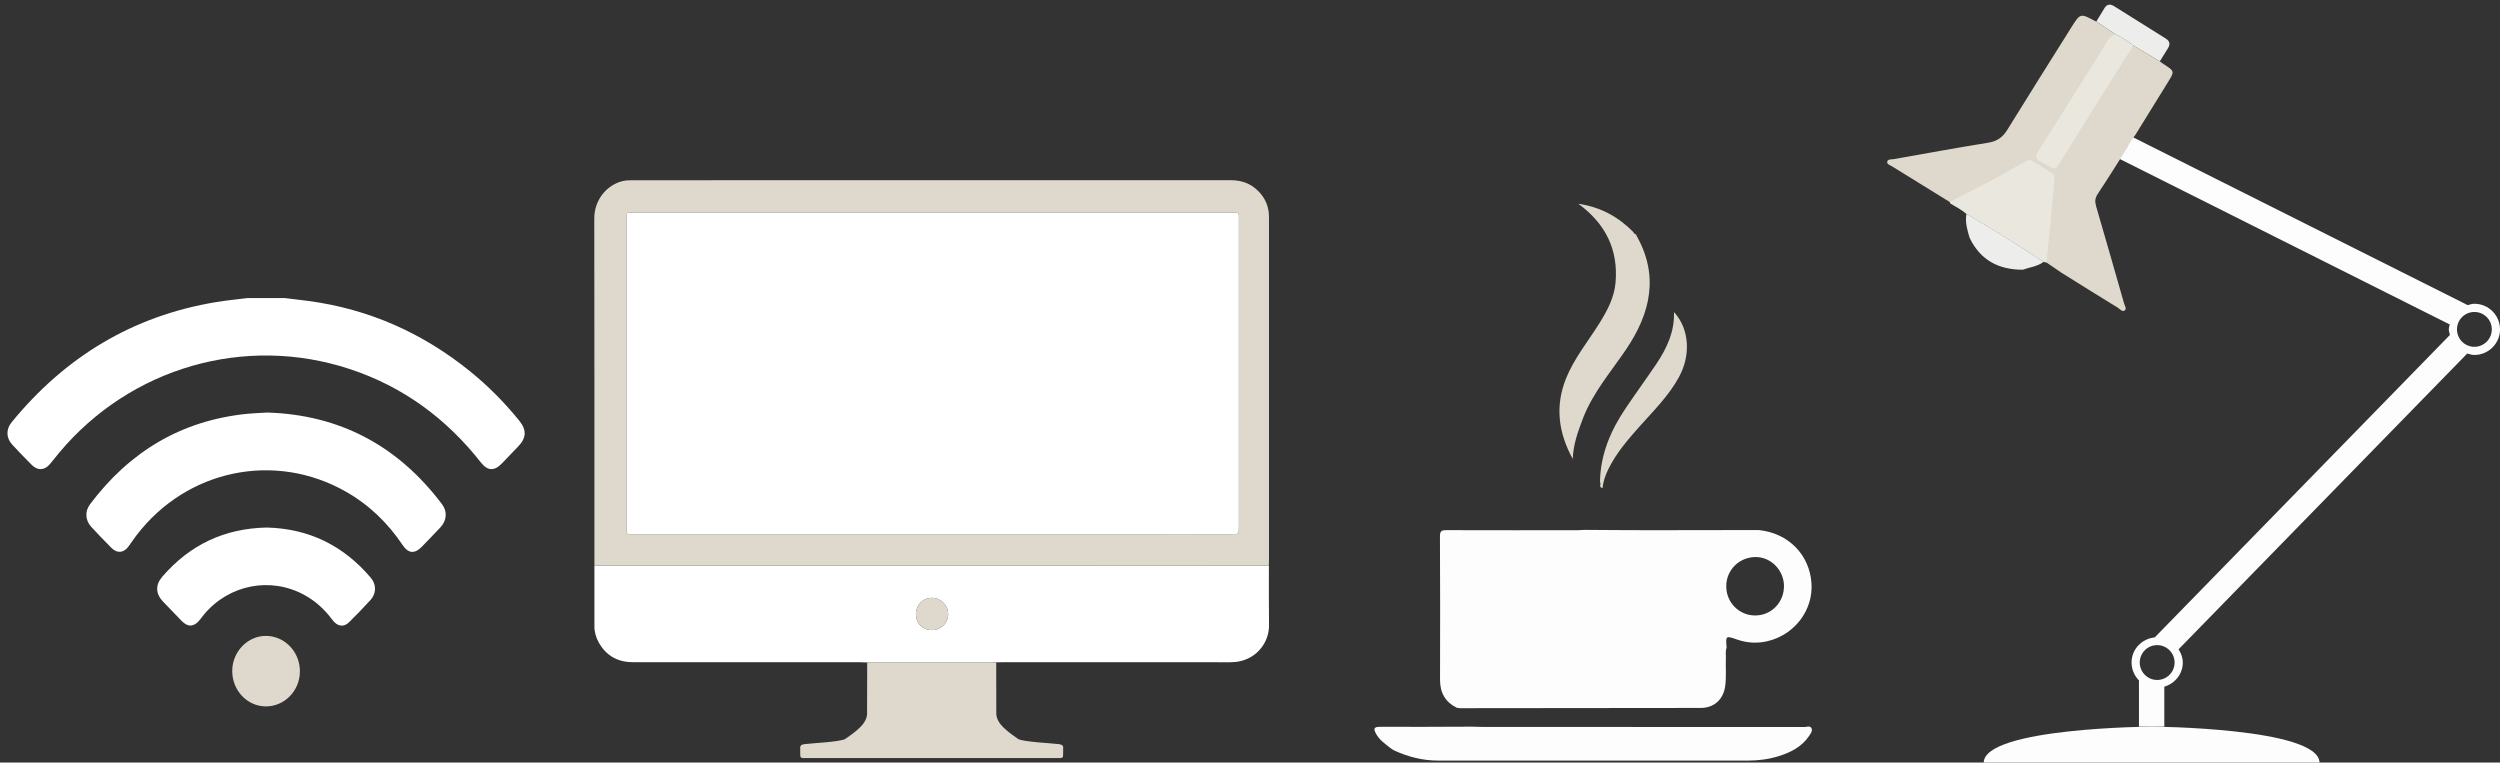 <?xml version="1.0" encoding="utf-8"?>
<!-- Generator: Adobe Illustrator 16.0.0, SVG Export Plug-In . SVG Version: 6.00 Build 0)  -->
<!DOCTYPE svg PUBLIC "-//W3C//DTD SVG 1.1//EN" "http://www.w3.org/Graphics/SVG/1.1/DTD/svg11.dtd">
<svg version="1.1" id="Layer_1" xmlns="http://www.w3.org/2000/svg" xmlns:xlink="http://www.w3.org/1999/xlink" x="0px" y="0px"
	 width="123.877px" height="37.784px" viewBox="0 0 123.877 37.784" enable-background="new 0 0 123.877 37.784"
	 xml:space="preserve">
<rect x="0" y="0" width="123.877" height="37.784" fill="#333333" stroke="none"/>
<g>
	<path fill-rule="evenodd" clip-rule="evenodd" fill="#FFFFFF" d="M14.099,14.768c0.394,0.048,0.787,0.092,1.18,0.144
		c3.003,0.401,5.666,1.589,8.016,3.489c0.898,0.728,1.707,1.546,2.435,2.444c0.374,0.459,0.356,0.853-0.056,1.28
		c-0.27,0.282-0.54,0.563-0.81,0.844c-0.372,0.384-0.704,0.367-1.037-0.055c-1.714-2.182-3.863-3.762-6.502-4.63
		c-5.194-1.71-10.852-0.073-14.383,4.137c-0.157,0.188-0.306,0.384-0.464,0.57C2.209,23.31,1.87,23.333,1.577,23.04
		c-0.33-0.33-0.654-0.664-0.97-1.007c-0.304-0.33-0.318-0.758-0.031-1.108c2.645-3.235,5.994-5.273,10.138-5.957
		c0.515-0.085,1.037-0.134,1.555-0.2C12.879,14.768,13.49,14.768,14.099,14.768z"/>
	<path fill-rule="evenodd" clip-rule="evenodd" fill="#FFFFFF" d="M13.233,20.442c3.597,0.105,6.49,1.646,8.673,4.547
		c0.269,0.357,0.231,0.805-0.079,1.138c-0.306,0.328-0.62,0.648-0.932,0.971c-0.345,0.354-0.663,0.33-0.939-0.082
		c-0.733-1.095-1.655-1.99-2.8-2.644c-3.527-2.018-7.895-1.111-10.389,2.148c-0.139,0.182-0.263,0.373-0.4,0.558
		c-0.239,0.324-0.561,0.355-0.842,0.073c-0.341-0.342-0.676-0.689-1.003-1.044c-0.296-0.321-0.325-0.771-0.062-1.118
		c1.955-2.604,4.519-4.155,7.785-4.484C12.557,20.473,12.871,20.465,13.233,20.442z"/>
	<path fill-rule="evenodd" clip-rule="evenodd" fill="#FFFFFF" d="M13.219,26.14c2.086,0.051,3.808,0.894,5.162,2.498
		c0.274,0.326,0.27,0.769-0.021,1.09c-0.341,0.376-0.695,0.741-1.057,1.098c-0.273,0.271-0.585,0.224-0.839-0.119
		c-0.375-0.504-0.824-0.919-1.375-1.222c-1.679-0.923-3.744-0.521-4.983,0.966c-0.07,0.084-0.135,0.174-0.204,0.261
		c-0.279,0.356-0.584,0.378-0.897,0.059c-0.314-0.322-0.626-0.643-0.934-0.969c-0.367-0.389-0.377-0.822-0.03-1.225
		C9.4,27,11.115,26.181,13.219,26.14z"/>
	<path fill-rule="evenodd" clip-rule="evenodd" fill="#DED9CC" d="M11.507,33.24c0.005-0.958,0.778-1.747,1.693-1.731
		c0.927,0.017,1.667,0.803,1.66,1.766c-0.005,0.958-0.767,1.736-1.694,1.728C12.244,34.995,11.501,34.206,11.507,33.24z"/>
</g>
<path fill-rule="evenodd" clip-rule="evenodd" fill="#FFFFFF" d="M42.977,32.826c-0.119-0.005-0.238-0.012-0.358-0.012
	c-3.757-0.002-7.514,0-11.271-0.003c-0.737-0.001-1.308-0.318-1.674-0.967c-0.14-0.25-0.221-0.521-0.22-0.813
	c0.003-1,0-2.001,0-3.004c0.11,0.001,0.221,0.003,0.331,0.003c9.836,0.001,19.673,0.001,29.509,0.001
	c1.193,0,2.389-0.001,3.581-0.001c0,0.984-0.005,1.965,0.006,2.948c0.009,0.818-0.553,1.575-1.402,1.778
	c-0.171,0.04-0.341,0.058-0.519,0.058c-3.765-0.002-7.53-0.001-11.295-0.001c-0.102,0-0.203,0.004-0.304,0.005
	c-0.045-0.002-0.091-0.006-0.138-0.006c-2.008-0.001-4.018-0.001-6.027,0C43.122,32.812,43.049,32.821,42.977,32.826z
	 M46.173,31.221c0.45,0.003,0.809-0.35,0.809-0.794c0.001-0.426-0.358-0.794-0.784-0.803c-0.445-0.009-0.809,0.345-0.813,0.793
	C45.38,30.88,45.712,31.219,46.173,31.221z"/>
<path fill-rule="evenodd" clip-rule="evenodd" fill="#DED9CC" d="M62.874,28.03c-1.192,0-2.388,0.001-3.581,0.001
	c-9.836,0-19.673,0-29.509-0.001c-0.11,0-0.221-0.002-0.331-0.003c0-5.732,0.004-11.467-0.006-17.202
	c-0.002-0.922,0.624-1.674,1.426-1.857c0.164-0.037,0.328-0.037,0.493-0.037C34.775,8.93,38.184,8.93,41.593,8.93
	c6.46,0,12.92,0.001,19.379-0.002c0.531-0.001,0.991,0.154,1.37,0.534c0.356,0.354,0.537,0.781,0.537,1.285c0,1.498,0,2.996,0,4.493
	c0,4.144,0,8.289,0,12.434C62.88,27.791,62.876,27.911,62.874,28.03z M42.192,10.536c-0.128-0.001-0.257-0.003-0.385-0.003
	c-3.446,0-6.891,0-10.336,0.001c-0.47,0-0.417-0.051-0.417,0.405c-0.001,5.043-0.001,10.088,0,15.132
	c0,0.442-0.047,0.399,0.396,0.399c8.728,0.001,17.456,0.001,26.185,0.001c0.108,0,0.221-0.002,0.332-0.004
	c1.009,0.002,2.02,0.004,3.031,0.004c0.389,0.001,0.389,0,0.389-0.398c0-5.046,0.002-10.09,0-15.134c0-0.445,0.05-0.404-0.391-0.404
	c-6.085,0-12.168,0-18.25,0C42.56,10.534,42.375,10.535,42.192,10.536z"/>
<path fill-rule="evenodd" clip-rule="evenodd" fill="#DED9CC" d="M52.493,36.875c-0.245-0.039-1.844-0.113-2.051-0.263
	c-0.428-0.308-1.069-0.715-1.074-1.251c-0.005-0.845-0.003-1.689-0.005-2.535c-0.073-0.005-0.146-0.014-0.218-0.014h-2.968h-0.02
	h-2.969c-0.073,0-0.146,0.009-0.218,0.014c-0.002,0.846,0,1.69-0.006,2.535c-0.005,0.536-0.646,0.943-1.075,1.251
	c-0.207,0.149-1.807,0.224-2.051,0.263c-0.152,0.025-0.204,0.091-0.187,0.235c0.004,0.036,0,0.074,0,0.109
	c0.001,0.369-0.025,0.345,0.341,0.345h6.164h0.02h6.163c0.367,0,0.339,0.024,0.341-0.345c0-0.035-0.004-0.073,0.001-0.109
	C52.698,36.965,52.646,36.9,52.493,36.875z"/>
<path fill-rule="evenodd" clip-rule="evenodd" fill="#DED9CC" d="M46.173,31.221c-0.461-0.002-0.793-0.341-0.788-0.804
	c0.004-0.448,0.368-0.802,0.813-0.793c0.426,0.009,0.785,0.377,0.784,0.803C46.982,30.872,46.624,31.224,46.173,31.221z"/>
<path fill-rule="evenodd" clip-rule="evenodd" fill="#FFFFFF" d="M60.994,10.534c-6.085,0-12.168,0-18.25,0
	c-0.184,0-0.368,0.001-0.552,0.002c-0.128-0.001-0.257-0.003-0.385-0.003c-3.446,0-6.891,0-10.336,0.001
	c-0.47,0-0.417-0.051-0.417,0.405c-0.001,5.043-0.001,10.088,0,15.132c0,0.442-0.047,0.399,0.396,0.399
	c8.728,0.001,17.456,0.001,26.185,0.001c0.108,0,0.221-0.002,0.332-0.004c1.009,0.002,2.02,0.004,3.031,0.004
	c0.389,0.001,0.389,0,0.389-0.398c0-5.046,0.002-10.09,0-15.134C61.385,10.494,61.435,10.534,60.994,10.534z"/>
<path fill-rule="evenodd" clip-rule="evenodd" fill="#FEFDFD" d="M87.157,26.266c1.456,0.147,2.513,1.222,2.604,2.646
	c0.085,1.312-0.825,2.527-2.152,2.852c-0.514,0.127-1.029,0.103-1.534-0.074c-0.568-0.199-0.569-0.197-0.52,0.411
	c-0.064,0.151-0.031,0.312-0.036,0.466c-0.018,0.483,0.031,0.969-0.037,1.45c-0.094,0.648-0.556,1.061-1.208,1.062
	c-3.98,0.007-7.962,0.009-11.942,0.012c-0.046-0.005-0.093-0.011-0.138-0.018c-0.583-0.284-0.841-0.751-0.839-1.395
	c0.007-2.37,0.008-4.741-0.004-7.109c-0.002-0.286,0.114-0.3,0.34-0.3c2.14,0.007,4.279,0.004,6.421,0.004
	c0.132,0,0.264-0.011,0.397-0.017c1.09,0.006,2.179,0.016,3.269,0.016c1.771,0.001,3.538-0.005,5.308-0.008
	C87.109,26.265,87.133,26.266,87.157,26.266z M88.398,29.033c-0.005-0.787-0.659-1.445-1.425-1.432
	c-0.808,0.016-1.435,0.647-1.436,1.445c-0.003,0.809,0.64,1.456,1.439,1.451C87.776,30.494,88.401,29.849,88.398,29.033z
	 M68.373,36.015c-0.316-0.001-0.314,0.109-0.193,0.336c0.171,0.322,0.466,0.515,0.736,0.731c0.051,0.032,0.101,0.065,0.15,0.097
	v-0.002c0.697,0.325,1.429,0.511,2.201,0.511c5.114,0.001,10.227,0.001,15.34,0c0.511-0.001,1.014-0.062,1.502-0.212
	c0.611-0.188,1.171-0.464,1.539-1.019c0.073-0.109,0.174-0.241,0.116-0.366c-0.068-0.151-0.235-0.066-0.355-0.066
	c-5.331-0.006-10.662-0.005-15.994-0.006c-0.145,0-0.29-0.007-0.436-0.012C71.445,36.012,69.908,36.022,68.373,36.015z"/>
<path fill-rule="evenodd" clip-rule="evenodd" fill="#DED9CC" d="M81.062,11.626c1.162,2.008,0.732,3.883-0.487,5.686
	c-0.75,1.11-1.642,2.135-2.133,3.407c-0.25,0.652-0.489,1.31-0.511,2.021c-0.71-1.29-0.892-2.621-0.323-4.011
	c0.404-0.989,1.081-1.812,1.641-2.708c0.391-0.626,0.74-1.273,0.804-2.026c0.133-1.613-0.475-2.893-1.844-3.898
	c1.129,0.166,1.989,0.661,2.723,1.399c0.028,0.069,0.071,0.119,0.154,0.115L81.062,11.626z"/>
<path fill-rule="evenodd" clip-rule="evenodd" fill="#DED9CC" d="M79.281,23.881c0.019-1.376,0.54-2.578,1.3-3.694
	c0.491-0.726,1.008-1.437,1.499-2.164c0.514-0.768,0.9-1.585,0.867-2.56c0.754,0.814,0.847,2.108,0.259,3.2
	c-0.51,0.943-1.268,1.688-1.971,2.476c-0.572,0.644-1.132,1.293-1.522,2.071c-0.154,0.306-0.274,0.621-0.301,0.969
	C79.188,24.161,79.362,23.963,79.281,23.881z"/>
<g>
	<path fill="#FEFDFD" d="M122.608,15.052c-0.119,0-0.225,0.037-0.332,0.067l-17.062-8.556l-0.563,1.122l16.738,8.394
		c-0.017,0.081-0.049,0.156-0.049,0.241c0,0.098,0.034,0.186,0.056,0.277l-14.627,14.987c-0.641,0.063-1.148,0.587-1.148,1.244
		c0,0.347,0.141,0.657,0.366,0.887v2.288h0.628h0.628v-1.978c0.525-0.156,0.916-0.623,0.916-1.197c0-0.246-0.089-0.462-0.209-0.655
		l14.304-14.656c0.115,0.035,0.229,0.071,0.355,0.071c0.699,0,1.269-0.569,1.269-1.269
		C123.877,15.622,123.308,15.052,122.608,15.052z M106.89,33.693c-0.478,0-0.864-0.389-0.864-0.864s0.387-0.863,0.864-0.863
		c0.476,0,0.863,0.388,0.863,0.863S107.365,33.693,106.89,33.693z M122.608,17.185c-0.477,0-0.863-0.388-0.863-0.864
		c0-0.476,0.387-0.863,0.863-0.863c0.476,0,0.863,0.387,0.863,0.863C123.472,16.797,123.084,17.185,122.608,17.185z"/>
	<path fill="#FEFDFD" d="M98.294,37.784h8.32h8.321c-0.054-1.729-8.321-1.78-8.321-1.78S98.347,36.055,98.294,37.784z"/>
</g>
<path fill-rule="evenodd" clip-rule="evenodd" fill="#DED9CC" d="M107.255,3.208c-0.081-0.051-0.157-0.111-0.234-0.167
	c-0.437-0.262-0.871-0.523-1.308-0.784c-0.285-0.211-0.578-0.415-0.902-0.563c-0.313-0.209-0.623-0.419-0.935-0.629
	c-0.022-0.009-0.048-0.013-0.067-0.024c-0.728-0.392-0.728-0.392-1.181,0.329c-1.057,1.687-2.119,3.368-3.164,5.062
	c-0.227,0.369-0.502,0.566-0.937,0.638c-1.572,0.253-3.137,0.54-4.703,0.817c-0.112,0.02-0.283-0.012-0.31,0.123
	c-0.025,0.136,0.144,0.174,0.242,0.235c0.952,0.592,1.906,1.178,2.86,1.767c0.01,0.022,0.018,0.044,0.023,0.067
	c0.271,0.162,0.555,0.31,0.798,0.517c1.295,0.762,2.57,1.554,3.822,2.382c0.049,0.01,0.098,0.02,0.146,0.03
	c0.249,0.17,0.497,0.339,0.745,0.508c0.93,0.58,1.86,1.161,2.795,1.735c0.104,0.065,0.216,0.224,0.342,0.127
	c0.103-0.079-0.003-0.223-0.034-0.335c-0.461-1.61-0.92-3.22-1.39-4.828c-0.065-0.227-0.054-0.4,0.081-0.604
	c0.499-0.752,0.978-1.521,1.461-2.284c0.104-0.226,0.233-0.437,0.394-0.626c0.547-0.882,1.091-1.766,1.636-2.647
	C107.752,3.543,107.75,3.525,107.255,3.208z"/>
<path fill-rule="evenodd" clip-rule="evenodd" fill="#EDEDEC" d="M105.713,2.256c0.437,0.261,0.871,0.522,1.308,0.784
	c0.134-0.215,0.267-0.429,0.399-0.642c0.121-0.195,0.106-0.355-0.104-0.487c-0.856-0.532-1.71-1.069-2.562-1.605
	c-0.203-0.126-0.362-0.098-0.485,0.112c-0.127,0.218-0.263,0.431-0.393,0.646c0.312,0.21,0.621,0.42,0.935,0.629
	C105.135,1.841,105.428,2.044,105.713,2.256z"/>
<path fill-rule="evenodd" clip-rule="evenodd" fill="#EDEDEC" d="M101.261,12.976c-1.252-0.829-2.527-1.621-3.822-2.382
	c-0.075,0.415,0.042,0.803,0.158,1.192c0.529,1.103,1.436,1.579,2.629,1.579C100.575,13.243,100.954,13.205,101.261,12.976z"/>
<path opacity="0.4" fill-rule="evenodd" clip-rule="evenodd" fill="#FEFDFD" d="M101.407,13.005c0.064-0.646,0.13-1.294,0.191-1.942
	c0.066-0.697,0.125-1.395,0.196-2.091c0.015-0.141,0.03-0.286-0.089-0.366c-0.33-0.223-0.672-0.428-1.013-0.636
	c-0.118-0.074-0.231-0.021-0.339,0.04c-0.212,0.118-0.429,0.229-0.635,0.354c-1.004,0.603-2.07,1.092-3.103,1.645
	c0.01,0.022,0.018,0.044,0.023,0.067c0.271,0.162,0.555,0.31,0.798,0.517c1.295,0.762,2.57,1.554,3.822,2.382
	C101.31,12.986,101.358,12.996,101.407,13.005z"/>
<path opacity="0.4" fill-rule="evenodd" clip-rule="evenodd" fill="#FEFDFD" d="M105.713,2.256
	c-0.285-0.211-0.578-0.415-0.902-0.563c-0.324,0.128-0.438,0.443-0.601,0.703c-1.073,1.691-2.128,3.396-3.205,5.085
	c-0.174,0.271-0.146,0.42,0.139,0.545c0.087,0.04,0.169,0.09,0.251,0.14c0.46,0.272,0.446,0.265,0.72-0.178
	c0.832-1.345,1.673-2.684,2.512-4.023C104.986,3.393,105.351,2.825,105.713,2.256z"/>
</svg>
